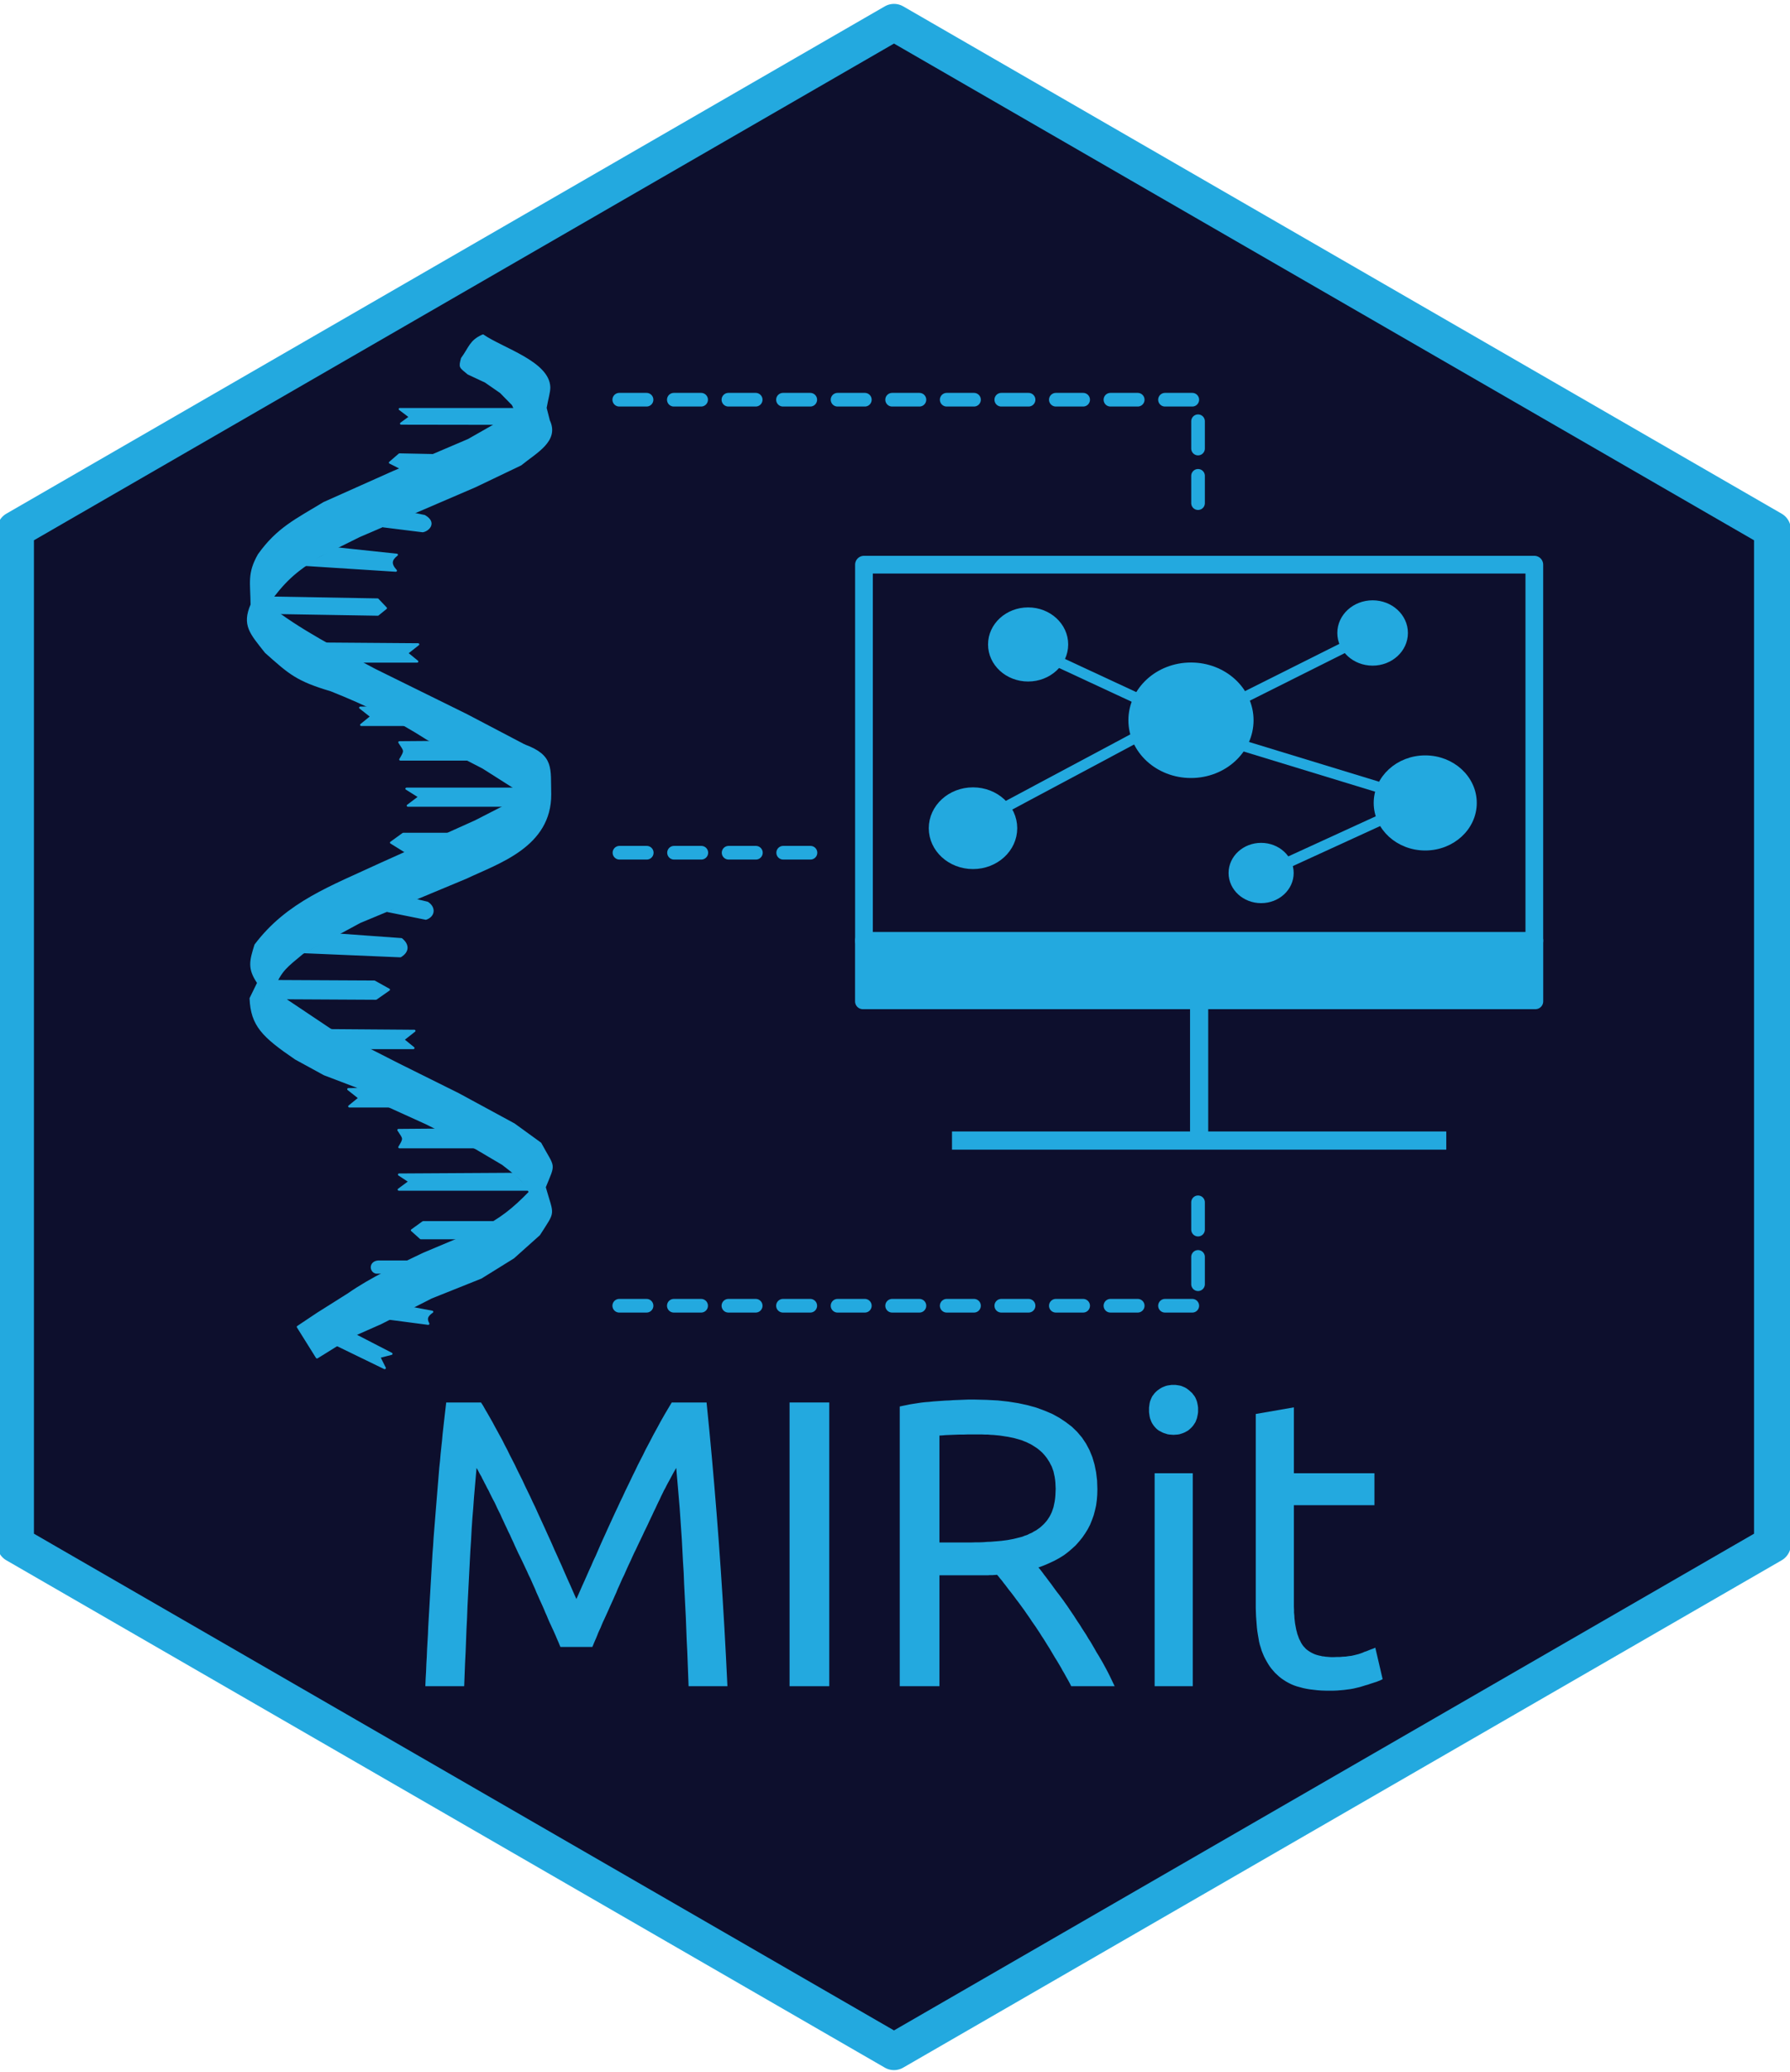 <?xml version="1.0" encoding="UTF-8" standalone="no"?>
<svg
   class="svglite"
   width="124.44pt"
   height="144.00pt"
   viewBox="0 0 124.44 144.00"
   version="1.1"
   id="svg12"
   sodipodi:docname="logo.svg"
   inkscape:version="1.3.2 (1:1.3.2+202311252150+091e20ef0f)"
   xmlns:inkscape="http://www.inkscape.org/namespaces/inkscape"
   xmlns:sodipodi="http://sodipodi.sourceforge.net/DTD/sodipodi-0.dtd"
   xmlns="http://www.w3.org/2000/svg"
   xmlns:svg="http://www.w3.org/2000/svg">
  <sodipodi:namedview
     id="namedview12"
     pagecolor="#ffffff"
     bordercolor="#666666"
     borderopacity="1.0"
     inkscape:showpageshadow="2"
     inkscape:pageopacity="0.0"
     inkscape:pagecheckerboard="0"
     inkscape:deskcolor="#d1d1d1"
     inkscape:document-units="pt"
     inkscape:zoom="2.8387174"
     inkscape:cx="82.960002"
     inkscape:cy="95.994057"
     inkscape:window-width="1280"
     inkscape:window-height="893"
     inkscape:window-x="0"
     inkscape:window-y="27"
     inkscape:window-maximized="1"
     inkscape:current-layer="g11" />
  <defs
     id="defs1">
    <style
       type="text/css"
       id="style1"><![CDATA[
    .svglite line, .svglite polyline, .svglite polygon, .svglite path, .svglite rect, .svglite circle {
      fill: none;
      stroke: #000000;
      stroke-linecap: round;
      stroke-linejoin: round;
      stroke-miterlimit: 10.00;
    }
    .svglite text {
      white-space: pre;
    }
  ]]></style>
  </defs>
  <rect
     width="100%"
     height="100%"
     style="stroke: none; fill: none;"
     id="rect1" />
  <defs
     id="defs2">
    <clipPath
       id="cpMC4wMHwxMjQuNDR8MC4wMHwxNDQuMDA=">
      <rect
         x="0.00"
         y="0.00"
         width="124.44"
         height="144.00"
         id="rect2" />
    </clipPath>
  </defs>
  <g
     clip-path="url(#cpMC4wMHwxMjQuNDR8MC4wMHwxNDQuMDA=)"
     id="g2" />
  <defs
     id="defs3">
    <clipPath
       id="cpMC4wMHwxMjQuNDR8MC4xNHwxNDMuODY=">
      <rect
         x="0.00"
         y="0.14"
         width="124.44"
         height="143.71"
         id="rect3" />
    </clipPath>
  </defs>
  <g
     clip-path="url(#cpMC4wMHwxMjQuNDR8MC4xNHwxNDMuODY=)"
     id="g4">
    <rect
       x="0.00"
       y="0.14"
       width="124.44"
       height="143.71"
       style="stroke-width: 1.07; stroke: none;"
       id="rect4" />
  </g>
  <g
     clip-path="url(#cpMC4wMHwxMjQuNDR8MC4wMHwxNDQuMDA=)"
     id="g5" />
  <defs
     id="defs5">
    <clipPath
       id="cpMC4wMHwxMjQuNDR8MC4xNHwxNDQuMDA=">
      <rect
         x="0.00"
         y="0.14"
         width="124.44"
         height="143.85"
         id="rect5" />
    </clipPath>
  </defs>
  <g
     clip-path="url(#cpMC4wMHwxMjQuNDR8MC4xNHwxNDQuMDA=)"
     id="g11">
    <rect
       x="-0.14"
       y="0.14"
       width="124.58"
       height="143.85"
       style="stroke-width: 1.07; stroke: none;"
       id="rect6" />
    <polygon
       points="1.08,36.81 1.08,107.33 62.15,142.59 123.22,107.33 123.22,36.81 62.15,1.55 1.08,36.81 "
       style="stroke-width: 2.56; stroke: none; stroke-linecap: butt; fill: #0D0F2D;"
       id="polygon6" />
    <polygon
       points="1.08,36.81 1.08,107.33 62.15,142.59 123.22,107.33 123.22,36.81 62.15,1.55 1.08,36.81 "
       style="stroke-width: 2.56; stroke: #23A9DF; stroke-linecap: butt;"
       id="polygon7" />
    <g
       id="g2-6"
       transform="translate(4.7628643e-4,-0.767)">
      <rect
         id="rect1-2"
         width="46.603"
         height="26.144"
         x="60.062"
         y="40.011"
         style="fill:none;fill-opacity:1;stroke:#23a9df;stroke-width:1.231;stroke-linecap:round;stroke-linejoin:round;stroke-miterlimit:10;stroke-dasharray:none;stroke-opacity:1" />
      <rect
         id="rect2-8"
         width="46.75"
         height="4.233"
         x="59.988"
         y="66.127"
         style="fill:#23a9df;fill-opacity:1;stroke:#23a9df;stroke-width:1.09;stroke-linecap:round;stroke-linejoin:round;stroke-miterlimit:10;stroke-dasharray:none;stroke-opacity:1" />
      <path
         style="fill:none;stroke:#23a9df;stroke-width:1.263;stroke-linecap:butt;stroke-linejoin:miter;stroke-miterlimit:10;stroke-dasharray:none;stroke-opacity:1"
         d="m 83.363,70.562 c 0,9.482 0,9.482 0,9.482"
         id="path2" />
      <path
         style="fill:none;stroke:#23a9df;stroke-width:1.263;stroke-linecap:butt;stroke-linejoin:miter;stroke-miterlimit:10;stroke-dasharray:none;stroke-opacity:1"
         d="m 66.182,80.035 c 34.362,0 34.362,0 34.362,0"
         id="path2-5" />
      <g
         id="g2-9"
         style="fill:#23a9df;fill-opacity:1;stroke:#23a9df;stroke-opacity:1"
         transform="matrix(0.558,0,0,0.558,12,9.811)">
        <ellipse
           style="fill:#23a9df;fill-opacity:1;stroke:#23a9df;stroke-width:1.136;stroke-dasharray:none;stroke-opacity:1"
           id="path3"
           cx="126.874"
           cy="73.501"
           rx="7.229"
           ry="6.625" />
        <ellipse
           style="fill:#23a9df;fill-opacity:1;stroke:#23a9df;stroke-width:0.932;stroke-dasharray:none;stroke-opacity:1"
           id="path4"
           cx="156.059"
           cy="83.799"
           rx="5.955"
           ry="5.457" />
        <ellipse
           style="fill:#23a9df;fill-opacity:1;stroke:#23a9df;stroke-width:0.932;stroke-dasharray:none;stroke-opacity:1"
           id="path5"
           cx="149.504"
           cy="62.63"
           rx="3.932"
           ry="3.603" />
        <ellipse
           style="fill:#23a9df;fill-opacity:1;stroke:#23a9df;stroke-width:0.932;stroke-dasharray:none;stroke-opacity:1"
           id="path6"
           cx="106.584"
           cy="64.06"
           rx="4.527"
           ry="4.149" />
        <ellipse
           style="fill:#23a9df;fill-opacity:1;stroke:#23a9df;stroke-width:0.932;stroke-dasharray:none;stroke-opacity:1"
           id="path7-7"
           cx="135.614"
           cy="92.525"
           rx="3.589"
           ry="3.289" />
        <ellipse
           style="fill:#23a9df;fill-opacity:1;stroke:#23a9df;stroke-width:0.932;stroke-dasharray:none;stroke-opacity:1"
           id="path8-3"
           cx="99.717"
           cy="86.946"
           rx="5.044"
           ry="4.623" />
        <path
           style="fill:#23a9df;fill-opacity:1;stroke:#23a9df;stroke-width:1.332px;stroke-linecap:butt;stroke-linejoin:miter;stroke-miterlimit:10;stroke-opacity:1"
           d="m 103.931,84.229 16.075,-8.582"
           id="path9-6" />
        <path
           style="fill:#23a9df;fill-opacity:1;stroke:#23a9df;stroke-width:1.332px;stroke-linecap:butt;stroke-linejoin:miter;stroke-miterlimit:10;stroke-opacity:1"
           d="m 110.33,66.206 10.769,5.006"
           id="path10-1" />
        <path
           style="fill:#23a9df;fill-opacity:1;stroke:#23a9df;stroke-width:1.332px;stroke-linecap:butt;stroke-linejoin:miter;stroke-miterlimit:10;stroke-opacity:1"
           d="m 133.273,70.783 13.422,-6.723"
           id="path11-2" />
        <path
           style="fill:#23a9df;fill-opacity:1;stroke:#23a9df;stroke-width:1.332px;stroke-linecap:butt;stroke-linejoin:miter;stroke-miterlimit:10;stroke-opacity:1"
           d="m 133.273,76.647 16.856,5.149"
           id="path12" />
        <path
           style="fill:#23a9df;fill-opacity:1;stroke:#23a9df;stroke-width:1.332px;stroke-linecap:butt;stroke-linejoin:miter;stroke-miterlimit:10;stroke-opacity:1"
           d="m 150.441,85.945 -11.549,5.292"
           id="path13" />
      </g>
      <g
         id="g18"
         transform="matrix(0.867,0,0,0.794,-4.136,10.054)">
        <path
           id="path4338"
           style="fill:#23a9df;fill-opacity:1;stroke:#23a9df;stroke-width:0.194;stroke-linecap:square;stroke-linejoin:round;stroke-miterlimit:10;stroke-dasharray:none;stroke-opacity:1"
           d="m 44.169,96.162 c 2.182,-1.11 2.994,-1.841 4.176,-3.917 m -2.473,-5.329 c 0.994,1.068 1.344,1.728 1.801,3.034 -0.052,0.876 0.05,1.722 -0.364,2.499 M 26.741,74.6 c -0.997,0.896 -1.041,1.796 -0.889,2.814 0.758,1.483 2.007,2.54 3.168,3.701 m -3.445,-7.085 c 0.73,-1.14 1.759,-1.93 2.782,-2.786 M 46.839,53.573 c 1.219,1.242 0.94,1.163 0.936,2.89 -0.003,0.777 -0.418,0.974 -0.958,1.474 M 26.11,41.283 c -0.479,0.849 -0.485,1.218 -0.389,2.131 0.901,2.08 1.618,2.45 3.336,3.845 m -0.937,-9.909 c -1.468,0.903 -2.167,2.391 -3.114,3.78 M 46.224,19.282 c 0.672,0.726 0.958,1.689 1.437,2.545 -0.089,1.193 -0.493,1.895 -1.438,2.582 m -2.729,-6.733 c 1.579,1.184 5.246,2.341 5.305,4.522 0.005,0.434 -0.145,0.898 -0.295,1.81 l 0.262,1.118 c 0.76,1.753 -1.024,2.732 -2.26,3.834 l -3.645,1.905 -9.286,4.36 -3.107,1.683 c -2.157,1.42 -2.956,2.308 -4.326,4.331 2.64,2.275 5.662,3.937 8.653,5.687 l 7.371,3.969 4.63,2.653 c 2.328,0.934 2.02,2.002 2.076,4.272 0.028,4.553 -4.181,5.981 -6.722,7.3 l -8.543,3.89 -4.591,2.712 c -1.265,1.155 -1.738,1.48 -2.296,2.982 l 1.041,1.184 3.466,2.532 5.483,3.049 4.795,2.603 4.473,2.649 2.108,1.67 c 1.121,2.265 1.164,1.619 0.347,3.829 0.673,2.594 0.814,1.973 -0.447,4.138 l -2.06,2.012 -2.595,1.76 -3.996,1.747 -4.045,2.244 -2.394,1.155 -2.706,1.838 -1.528,-2.67 1.624,-1.183 2.424,-1.667 c 1.877,-1.426 3.968,-2.466 6.046,-3.554 l 4.363,-2.005 C 44.957,95.018 45.928,94.156 47.268,92.656 46.779,91.575 45.976,90.937 45.096,90.191 L 42.993,88.834 38.98,86.633 34.983,84.653 33.453,83.442 30.783,82.332 28.49,80.963 C 25.878,79.02 24.964,78.054 24.878,75.692 l 0.609,-1.361 c -0.799,-1.267 -0.609,-1.928 -0.221,-3.306 2.579,-3.73 6.067,-5.081 10.091,-7.125 l 7.533,-3.698 3.895,-2.179 -0.731,-0.769 -2.545,-1.763 -4.439,-2.501 c -2.54,-1.774 -4.951,-3.054 -7.75,-4.27 -2.717,-0.882 -3.285,-1.447 -5.225,-3.335 -1.208,-1.669 -1.84,-2.365 -1.137,-4.149 -0.013,-1.96 -0.279,-2.723 0.581,-4.373 1.506,-2.301 2.969,-3.039 5.221,-4.529 l 5.535,-2.7 6.052,-2.819 3.864,-2.402 -0.313,-0.707 -0.963,-1.073 -1.226,-0.926 -1.384,-0.708 c -0.651,-0.602 -0.69,-0.51 -0.499,-1.314 0.642,-0.956 0.668,-1.531 1.672,-2.011 z"
           sodipodi:nodetypes="cccccccccccccccccccccccccccccccccccccccccccccccccccccccccccccccccccccccccccccccccccccccc" />
        <path
           style="fill:#23a9df;fill-opacity:1;stroke:#23a9df;stroke-width:0.194;stroke-linecap:square;stroke-linejoin:round;stroke-miterlimit:10;stroke-dasharray:none;stroke-opacity:1"
           d="m 39.365,28.14 -2.558,-0.058 -0.758,0.715 0.897,0.496"
           id="path5627" />
        <path
           style="fill:#23a9df;fill-opacity:1;stroke:#23a9df;stroke-width:0.194;stroke-linecap:square;stroke-linejoin:round;stroke-miterlimit:10;stroke-dasharray:none;stroke-opacity:1"
           d="m 46.468,24.112 h -9.635 l 0.832,0.686 -0.727,0.581 8.177,0.014"
           id="path5625"
           sodipodi:nodetypes="ccccc" />
        <path
           style="fill:#23a9df;fill-opacity:1;stroke:#23a9df;stroke-width:0.194;stroke-linecap:square;stroke-linejoin:round;stroke-miterlimit:10;stroke-dasharray:none;stroke-opacity:1"
           d="m 35.583,34.378 3.079,0.419 c 0.439,-0.078 1.062,-0.745 0.135,-1.324 l -1.052,-0.23"
           id="path5629"
           sodipodi:nodetypes="cccc" />
        <path
           style="fill:#23a9df;fill-opacity:1;stroke:#23a9df;stroke-width:0.194;stroke-linecap:square;stroke-linejoin:round;stroke-miterlimit:10;stroke-dasharray:none;stroke-opacity:1"
           d="m 29.242,37.745 7.262,0.508 c -0.491,-0.589 -0.417,-0.961 0.078,-1.388 L 31.617,36.291"
           id="path5631"
           sodipodi:nodetypes="cccc" />
        <path
           style="fill:#23a9df;fill-opacity:1;stroke:#23a9df;stroke-width:0.194;stroke-linecap:square;stroke-linejoin:round;stroke-miterlimit:10;stroke-dasharray:none;stroke-opacity:1"
           d="m 25.887,41.935 9.174,0.166 0.64,-0.564 -0.657,-0.758 -9.723,-0.189"
           id="path5633" />
        <path
           style="fill:#23a9df;fill-opacity:1;stroke:#23a9df;stroke-width:0.194;stroke-linecap:square;stroke-linejoin:round;stroke-miterlimit:10;stroke-dasharray:none;stroke-opacity:1"
           d="m 30.159,44.636 c -0.85,0.526 -0.739,1.03 -0.005,1.571 h 8.064 l -0.823,-0.731 0.9,-0.773 z"
           id="path5635"
           sodipodi:nodetypes="cccccc" />
        <path
           style="fill:#23a9df;fill-opacity:1;stroke:#23a9df;stroke-width:0.194;stroke-linecap:square;stroke-linejoin:round;stroke-miterlimit:10;stroke-dasharray:none;stroke-opacity:1"
           d="m 29.854,78.467 c -0.85,0.526 -0.739,1.03 -0.005,1.571 h 8.064 l -0.823,-0.731 0.9,-0.773 z"
           id="path5635-3"
           sodipodi:nodetypes="cccccc" />
        <path
           style="fill:#23a9df;fill-opacity:1;stroke:#23a9df;stroke-width:0.194;stroke-linecap:square;stroke-linejoin:round;stroke-miterlimit:10;stroke-dasharray:none;stroke-opacity:1"
           d="m 38.872,83.574 c 0.85,0.526 0.739,1.03 0.005,1.571 h -6.094 l 0.823,-0.731 -0.9,-0.773 z"
           id="path5635-3-0"
           sodipodi:nodetypes="cccccc" />
        <path
           style="fill:#23a9df;fill-opacity:1;stroke:#23a9df;stroke-width:0.194;stroke-linecap:square;stroke-linejoin:round;stroke-miterlimit:10;stroke-dasharray:none;stroke-opacity:1"
           d="m 38.759,50.182 c 0.85,0.526 0.739,1.03 0.005,1.571 h -5.026 l 0.823,-0.731 -0.9,-0.773 z"
           id="path5635-4"
           sodipodi:nodetypes="cccccc" />
        <path
           style="fill:#23a9df;fill-opacity:1;stroke:#23a9df;stroke-width:0.194;stroke-linecap:square;stroke-linejoin:round;stroke-miterlimit:10;stroke-dasharray:none;stroke-opacity:1"
           d="m 44.393,53.212 c 0.85,0.526 0.739,1.03 0.005,1.571 h -7.521 c 0.451,-0.809 0.373,-0.746 -0.076,-1.505 z"
           id="path5635-4-4"
           sodipodi:nodetypes="ccccc" />
        <path
           style="fill:#23a9df;fill-opacity:1;stroke:#23a9df;stroke-width:0.194;stroke-linecap:square;stroke-linejoin:round;stroke-miterlimit:10;stroke-dasharray:none;stroke-opacity:1"
           d="m 44.317,87.148 c 0.85,0.526 0.739,1.03 0.005,1.571 H 36.801 c 0.451,-0.809 0.373,-0.746 -0.076,-1.505 z"
           id="path5635-4-4-7"
           sodipodi:nodetypes="ccccc" />
        <path
           style="fill:#23a9df;fill-opacity:1;stroke:#23a9df;stroke-width:0.194;stroke-linecap:square;stroke-linejoin:round;stroke-miterlimit:10;stroke-dasharray:none;stroke-opacity:1"
           d="m 46.308,58.821 h -8.829 l 0.933,-0.768 -1.041,-0.712 h 9.697"
           id="path5701"
           sodipodi:nodetypes="ccccc" />
        <path
           style="fill:#23a9df;fill-opacity:1;stroke:#23a9df;stroke-width:0.194;stroke-linecap:square;stroke-linejoin:round;stroke-miterlimit:10;stroke-dasharray:none;stroke-opacity:1"
           d="m 37.359,62.889 -1.224,-0.83 0.974,-0.768 h 3.464"
           id="path5703" />
        <path
           style="fill:#23a9df;fill-opacity:1;stroke:#23a9df;stroke-width:0.194;stroke-linecap:square;stroke-linejoin:round;stroke-miterlimit:10;stroke-dasharray:none;stroke-opacity:1"
           d="m 35.924,68.057 2.992,0.658 c 0.642,-0.24 0.718,-0.959 0.123,-1.387 l -1.219,-0.322"
           id="path5705"
           sodipodi:nodetypes="cccc" />
        <path
           style="fill:#23a9df;fill-opacity:1;stroke:#23a9df;stroke-width:0.194;stroke-linecap:square;stroke-linejoin:round;stroke-miterlimit:10;stroke-dasharray:none;stroke-opacity:1"
           d="m 29.283,71.649 7.589,0.353 c 0.635,-0.425 0.62,-1 0.082,-1.49 l -5.168,-0.409"
           id="path5707"
           sodipodi:nodetypes="cccc" />
        <path
           style="fill:#23a9df;fill-opacity:1;stroke:#23a9df;stroke-width:0.194;stroke-linecap:square;stroke-linejoin:round;stroke-miterlimit:10;stroke-dasharray:none;stroke-opacity:1"
           d="m 26.126,75.665 8.789,0.052 1.029,-0.787 -1.156,-0.705 -9.3,-0.052"
           id="path5767"
           sodipodi:nodetypes="ccccc" />
        <path
           style="fill:#23a9df;fill-opacity:1;stroke:#23a9df;stroke-width:0.194;stroke-linecap:square;stroke-linejoin:round;stroke-miterlimit:10;stroke-dasharray:none;stroke-opacity:1"
           d="M 47.198,92.429 H 36.752 l 0.872,-0.705 -0.851,-0.61 9.264,-0.059"
           id="path5865"
           sodipodi:nodetypes="ccccc" />
        <path
           style="fill:#23a9df;fill-opacity:1;stroke:#23a9df;stroke-width:0.194;stroke-linecap:square;stroke-linejoin:round;stroke-miterlimit:10;stroke-dasharray:none;stroke-opacity:1"
           d="m 43.096,96.681 h -4.58 l -0.707,-0.69 0.895,-0.706 h 7.02"
           id="path5867" />
        <path
           style="fill:#23a9df;fill-opacity:1;stroke:#23a9df;stroke-width:0.194;stroke-linecap:square;stroke-linejoin:round;stroke-miterlimit:10;stroke-dasharray:none;stroke-opacity:1"
           d="m 37.306,98.73 h -2.058 c -0.811,-0.057 -0.802,0.838 -0.321,0.96 h 0.714"
           id="path5869"
           sodipodi:nodetypes="cccc" />
        <path
           style="fill:#23a9df;fill-opacity:1;stroke:#23a9df;stroke-width:0.194;stroke-linecap:square;stroke-linejoin:round;stroke-miterlimit:10;stroke-dasharray:none;stroke-opacity:1"
           d="m 36.06,103.736 3.044,0.436 c -0.208,-0.427 -0.154,-0.686 0.314,-1.047 l -1.751,-0.359"
           id="path5871"
           sodipodi:nodetypes="cccc" />
        <path
           style="fill:#23a9df;fill-opacity:1;stroke:#23a9df;stroke-width:0.194;stroke-linecap:square;stroke-linejoin:round;stroke-miterlimit:10;stroke-dasharray:none;stroke-opacity:1"
           d="m 31.827,106.042 3.787,2.008 -0.445,-0.971 0.979,-0.278 -2.952,-1.663"
           id="path5873" />
        <path
           style="fill:#23a9df;fill-opacity:1;stroke:#000000;stroke-width:0;stroke-linecap:butt;stroke-linejoin:miter;stroke-miterlimit:10;stroke-dasharray:none;stroke-opacity:1"
           d="m 27.769,37.091 c -2.42,2.737 -2.579,3.729 -2.579,3.729 l 0.674,-0.079 2.46,-3.094 z"
           id="path15" />
        <path
           style="fill:#23a9df;fill-opacity:1;stroke:#000000;stroke-width:0;stroke-linecap:butt;stroke-linejoin:miter;stroke-miterlimit:10;stroke-dasharray:none;stroke-opacity:1"
           d="m 25.865,41.376 -0.555,1.309 0.555,1.904 2.063,2.142 1.706,0.793 -0.317,-1.666 -1.983,-3.015 -0.952,-1.666 z"
           id="path16" />
        <path
           style="fill:#23a9df;fill-opacity:1;stroke:#000000;stroke-width:0;stroke-linecap:butt;stroke-linejoin:miter;stroke-miterlimit:10;stroke-dasharray:none;stroke-opacity:1"
           d="m 26.103,75.214 -0.555,1.388 0.674,2.023 1.15,1.15 1.111,1.031 0.992,0.397 -1.983,-5.752 z"
           id="path17"
           sodipodi:nodetypes="cccccccc" />
        <path
           style="fill:#23a9df;fill-opacity:1;stroke:#000000;stroke-width:0;stroke-linecap:butt;stroke-linejoin:miter;stroke-miterlimit:10;stroke-dasharray:none;stroke-opacity:1"
           d="m 48.357,92.312 -0.317,1.547 -1.468,1.349 -1.23,0.397 -0.476,-0.397 2.658,-2.618 0.436,-0.317 z"
           id="path18" />
      </g>
      <path
         style="fill:none;stroke:#23a9df;stroke-width:0.949;stroke-linecap:round;stroke-linejoin:round;stroke-miterlimit:10;stroke-dasharray:1.897, 1.897;stroke-dashoffset:6.071;stroke-opacity:1"
         d="m 41.533,28.547 h 41.754 v 9.013"
         id="path19" />
      <path
         style="fill:none;stroke:#23a9df;stroke-width:0.949;stroke-linecap:round;stroke-linejoin:round;stroke-miterlimit:10;stroke-dasharray:1.897, 1.897;stroke-dashoffset:6.071;stroke-opacity:1"
         d="M 41.547,60.031 H 57.312"
         id="path20" />
      <path
         style="fill:none;stroke:#23a9df;stroke-width:0.949;stroke-linecap:round;stroke-linejoin:round;stroke-miterlimit:10;stroke-dasharray:1.897, 1.897;stroke-dashoffset:6.071;stroke-opacity:1"
         d="M 41.533,91.515 H 83.287 V 82.502"
         id="path19-8" />
    </g>
    <path
       d="M 38.96 114.46 L 38.96 114.46 L 38.90 114.32 L 38.84 114.17 L 38.77 114.01 L 38.70 113.85 L 38.63 113.68 L 38.55 113.50 L 38.47 113.32 L 38.38 113.13 L 38.29 112.93 L 38.19 112.72 L 38.19 112.72 L 38.10 112.51 L 38.01 112.29 L 37.91 112.07 L 37.82 111.85 L 37.72 111.62 L 37.62 111.40 L 37.51 111.16 L 37.41 110.93 L 37.30 110.69 L 37.20 110.44 L 37.20 110.44 L 37.09 110.20 L 36.98 109.95 L 36.87 109.70 L 36.75 109.46 L 36.64 109.21 L 36.52 108.96 L 36.40 108.70 L 36.28 108.45 L 36.16 108.20 L 36.03 107.94 L 36.03 107.94 L 35.91 107.68 L 35.79 107.42 L 35.68 107.17 L 35.56 106.92 L 35.45 106.67 L 35.33 106.43 L 35.22 106.19 L 35.11 105.96 L 35.00 105.72 L 34.89 105.49 L 34.89 105.49 L 34.79 105.26 L 34.68 105.04 L 34.57 104.82 L 34.47 104.60 L 34.37 104.39 L 34.26 104.19 L 34.16 103.99 L 34.06 103.79 L 33.97 103.60 L 33.87 103.42 L 33.87 103.42 L 33.78 103.24 L 33.69 103.07 L 33.61 102.91 L 33.53 102.76 L 33.46 102.61 L 33.38 102.48 L 33.31 102.35 L 33.25 102.23 L 33.19 102.12 L 33.13 102.02 L 33.13 102.02 L 33.07 102.70 L 33.01 103.39 L 32.95 104.09 L 32.90 104.80 L 32.84 105.52 L 32.79 106.26 L 32.75 107.00 L 32.70 107.76 L 32.66 108.53 L 32.62 109.31 L 32.62 109.31 L 32.58 110.09 L 32.54 110.87 L 32.50 111.65 L 32.47 112.44 L 32.43 113.23 L 32.40 114.01 L 32.37 114.81 L 32.33 115.60 L 32.30 116.39 L 32.27 117.19 L 29.57 117.19 L 29.57 117.19 L 29.59 116.67 L 29.62 116.16 L 29.64 115.65 L 29.67 115.13 L 29.69 114.62 L 29.72 114.10 L 29.75 113.59 L 29.77 113.07 L 29.80 112.55 L 29.83 112.04 L 29.83 112.04 L 29.86 111.52 L 29.89 110.99 L 29.92 110.48 L 29.95 109.96 L 29.98 109.45 L 30.01 108.94 L 30.04 108.43 L 30.07 107.92 L 30.11 107.42 L 30.14 106.92 L 30.14 106.92 L 30.18 106.41 L 30.22 105.91 L 30.26 105.41 L 30.30 104.91 L 30.34 104.42 L 30.38 103.93 L 30.42 103.44 L 30.46 102.96 L 30.50 102.47 L 30.54 101.99 L 30.54 101.99 L 30.59 101.52 L 30.63 101.05 L 30.68 100.58 L 30.73 100.12 L 30.77 99.67 L 30.82 99.22 L 30.87 98.77 L 30.92 98.33 L 30.97 97.90 L 31.02 97.47 L 33.44 97.47 L 33.44 97.47 L 33.60 97.72 L 33.75 97.99 L 33.91 98.26 L 34.07 98.54 L 34.24 98.84 L 34.40 99.14 L 34.57 99.45 L 34.74 99.76 L 34.92 100.09 L 35.09 100.43 L 35.09 100.43 L 35.27 100.77 L 35.44 101.12 L 35.62 101.47 L 35.80 101.82 L 35.97 102.18 L 36.15 102.54 L 36.33 102.90 L 36.50 103.27 L 36.68 103.64 L 36.86 104.01 L 36.86 104.01 L 37.03 104.38 L 37.21 104.75 L 37.38 105.13 L 37.55 105.50 L 37.72 105.87 L 37.89 106.24 L 38.06 106.62 L 38.23 106.99 L 38.40 107.37 L 38.56 107.74 L 38.56 107.74 L 38.73 108.11 L 38.89 108.47 L 39.05 108.82 L 39.20 109.17 L 39.35 109.51 L 39.50 109.85 L 39.65 110.18 L 39.79 110.50 L 39.93 110.82 L 40.07 111.13 L 40.07 111.13 L 40.21 110.82 L 40.35 110.50 L 40.49 110.18 L 40.64 109.85 L 40.79 109.51 L 40.94 109.17 L 41.10 108.82 L 41.25 108.47 L 41.42 108.11 L 41.58 107.74 L 41.58 107.74 L 41.74 107.37 L 41.91 106.99 L 42.08 106.62 L 42.25 106.24 L 42.42 105.87 L 42.59 105.50 L 42.76 105.13 L 42.94 104.75 L 43.11 104.38 L 43.29 104.01 L 43.29 104.01 L 43.46 103.64 L 43.64 103.27 L 43.82 102.90 L 43.99 102.54 L 44.17 102.18 L 44.34 101.82 L 44.52 101.47 L 44.70 101.12 L 44.87 100.77 L 45.05 100.43 L 45.05 100.43 L 45.23 100.09 L 45.40 99.76 L 45.57 99.45 L 45.74 99.14 L 45.90 98.84 L 46.07 98.54 L 46.23 98.26 L 46.39 97.99 L 46.55 97.72 L 46.70 97.47 L 49.12 97.47 L 49.12 97.47 L 49.31 99.38 L 49.49 101.31 L 49.66 103.25 L 49.82 105.20 L 49.97 107.16 L 50.11 109.14 L 50.24 111.13 L 50.36 113.14 L 50.47 115.16 L 50.57 117.19 L 47.87 117.19 L 47.87 117.19 L 47.84 116.39 L 47.81 115.60 L 47.78 114.81 L 47.74 114.01 L 47.71 113.23 L 47.68 112.44 L 47.64 111.65 L 47.60 110.87 L 47.56 110.09 L 47.53 109.31 L 47.53 109.31 L 47.48 108.53 L 47.44 107.76 L 47.40 107.00 L 47.35 106.26 L 47.30 105.52 L 47.25 104.80 L 47.19 104.09 L 47.13 103.39 L 47.07 102.70 L 47.01 102.02 L 47.01 102.02 L 46.95 102.12 L 46.89 102.23 L 46.82 102.35 L 46.75 102.48 L 46.68 102.61 L 46.60 102.76 L 46.52 102.91 L 46.43 103.07 L 46.34 103.24 L 46.25 103.42 L 46.25 103.42 L 46.15 103.60 L 46.06 103.79 L 45.96 103.99 L 45.87 104.19 L 45.77 104.39 L 45.67 104.60 L 45.57 104.82 L 45.46 105.04 L 45.36 105.26 L 45.25 105.49 L 45.25 105.49 L 45.14 105.72 L 45.03 105.96 L 44.92 106.19 L 44.80 106.43 L 44.69 106.67 L 44.57 106.92 L 44.45 107.17 L 44.33 107.42 L 44.21 107.68 L 44.08 107.94 L 44.08 107.94 L 43.96 108.20 L 43.85 108.45 L 43.73 108.70 L 43.61 108.96 L 43.50 109.21 L 43.39 109.46 L 43.27 109.70 L 43.16 109.95 L 43.05 110.20 L 42.94 110.44 L 42.94 110.44 L 42.84 110.69 L 42.73 110.93 L 42.63 111.16 L 42.52 111.40 L 42.42 111.62 L 42.32 111.85 L 42.22 112.07 L 42.12 112.29 L 42.02 112.51 L 41.92 112.72 L 41.92 112.72 L 41.83 112.93 L 41.75 113.13 L 41.66 113.32 L 41.58 113.50 L 41.51 113.68 L 41.44 113.85 L 41.37 114.01 L 41.30 114.17 L 41.24 114.32 L 41.18 114.46 L 38.96 114.46 Z"
       style="fill-rule: nonzero; fill: #23A9DF; stroke-width: 0.75; stroke: none;"
       id="path7" />
    <path
       d="M 54.89 97.47 L 57.65 97.47 L 57.65 117.19 L 54.89 117.19 L 54.89 97.47 Z"
       style="fill-rule: nonzero; fill: #23A9DF; stroke-width: 0.75; stroke: none;"
       id="path8" />
    <path
       d="M 72.19 108.94 L 72.19 108.94 L 72.29 109.05 L 72.39 109.18 L 72.49 109.31 L 72.59 109.45 L 72.71 109.60 L 72.82 109.75 L 72.94 109.91 L 73.07 110.08 L 73.20 110.26 L 73.33 110.44 L 73.33 110.44 L 73.47 110.63 L 73.62 110.82 L 73.76 111.01 L 73.91 111.21 L 74.05 111.41 L 74.20 111.62 L 74.34 111.83 L 74.49 112.05 L 74.64 112.27 L 74.78 112.49 L 74.78 112.49 L 74.93 112.72 L 75.08 112.94 L 75.22 113.17 L 75.37 113.40 L 75.52 113.63 L 75.66 113.87 L 75.81 114.10 L 75.95 114.34 L 76.09 114.58 L 76.23 114.83 L 76.23 114.83 L 76.38 115.07 L 76.52 115.31 L 76.66 115.55 L 76.79 115.79 L 76.92 116.03 L 77.04 116.26 L 77.16 116.50 L 77.27 116.73 L 77.38 116.96 L 77.49 117.19 L 74.47 117.19 L 74.47 117.19 L 74.36 116.97 L 74.24 116.75 L 74.12 116.54 L 74.00 116.32 L 73.87 116.10 L 73.75 115.88 L 73.62 115.66 L 73.49 115.44 L 73.35 115.22 L 73.22 115.00 L 73.22 115.00 L 73.09 114.78 L 72.96 114.56 L 72.82 114.34 L 72.69 114.13 L 72.56 113.92 L 72.42 113.71 L 72.29 113.50 L 72.15 113.29 L 72.02 113.09 L 71.88 112.89 L 71.88 112.89 L 71.74 112.69 L 71.61 112.49 L 71.47 112.29 L 71.33 112.09 L 71.20 111.90 L 71.06 111.71 L 70.93 111.53 L 70.79 111.34 L 70.65 111.16 L 70.52 110.98 L 70.52 110.98 L 70.39 110.81 L 70.26 110.64 L 70.13 110.48 L 70.01 110.32 L 69.89 110.16 L 69.77 110.01 L 69.66 109.86 L 69.54 109.72 L 69.43 109.58 L 69.32 109.45 L 69.32 109.45 L 69.25 109.45 L 69.17 109.46 L 69.10 109.46 L 69.02 109.47 L 68.94 109.47 L 68.87 109.47 L 68.79 109.47 L 68.71 109.48 L 68.63 109.48 L 68.55 109.48 L 68.55 109.48 L 68.48 109.48 L 68.40 109.48 L 68.33 109.48 L 68.25 109.48 L 68.18 109.48 L 68.10 109.48 L 68.02 109.48 L 67.94 109.48 L 67.86 109.48 L 67.78 109.48 L 65.31 109.48 L 65.31 117.19 L 62.55 117.19 L 62.55 97.75 L 62.55 97.75 L 62.78 97.70 L 63.03 97.65 L 63.27 97.60 L 63.52 97.56 L 63.78 97.52 L 64.04 97.48 L 64.31 97.45 L 64.58 97.43 L 64.86 97.40 L 65.14 97.38 L 65.14 97.38 L 65.43 97.36 L 65.71 97.34 L 65.99 97.33 L 66.26 97.31 L 66.52 97.30 L 66.79 97.29 L 67.04 97.28 L 67.30 97.27 L 67.54 97.27 L 67.78 97.27 L 67.78 97.27 L 68.59 97.29 L 69.37 97.33 L 70.10 97.41 L 70.79 97.52 L 71.44 97.66 L 72.05 97.83 L 72.62 98.04 L 73.16 98.27 L 73.65 98.54 L 74.10 98.84 L 74.10 98.84 L 74.52 99.16 L 74.89 99.52 L 75.22 99.91 L 75.50 100.33 L 75.74 100.78 L 75.94 101.27 L 76.09 101.78 L 76.20 102.32 L 76.27 102.90 L 76.29 103.50 L 76.29 103.50 L 76.28 103.89 L 76.25 104.26 L 76.20 104.63 L 76.12 104.98 L 76.03 105.32 L 75.91 105.65 L 75.78 105.97 L 75.62 106.28 L 75.44 106.57 L 75.24 106.86 L 75.24 106.86 L 75.02 107.13 L 74.79 107.39 L 74.53 107.63 L 74.26 107.86 L 73.97 108.08 L 73.65 108.28 L 73.32 108.46 L 72.96 108.63 L 72.59 108.79 L 72.19 108.94 ZM 68.01 99.69 L 68.01 99.69 L 67.67 99.69 L 67.34 99.69 L 67.03 99.70 L 66.73 99.70 L 66.45 99.71 L 66.19 99.72 L 65.95 99.73 L 65.72 99.74 L 65.50 99.76 L 65.31 99.77 L 65.31 107.20 L 67.27 107.20 L 67.27 107.20 L 67.55 107.20 L 67.83 107.19 L 68.10 107.19 L 68.36 107.18 L 68.62 107.16 L 68.88 107.15 L 69.12 107.13 L 69.37 107.11 L 69.60 107.09 L 69.83 107.06 L 69.83 107.06 L 70.06 107.03 L 70.27 106.99 L 70.48 106.95 L 70.68 106.90 L 70.88 106.85 L 71.07 106.80 L 71.24 106.73 L 71.42 106.67 L 71.58 106.59 L 71.74 106.52 L 71.74 106.52 L 71.89 106.43 L 72.04 106.35 L 72.18 106.25 L 72.32 106.15 L 72.44 106.04 L 72.56 105.93 L 72.67 105.81 L 72.78 105.68 L 72.87 105.55 L 72.96 105.41 L 72.96 105.41 L 73.04 105.26 L 73.12 105.09 L 73.18 104.92 L 73.24 104.74 L 73.28 104.55 L 73.32 104.36 L 73.35 104.15 L 73.37 103.93 L 73.38 103.71 L 73.39 103.47 L 73.39 103.47 L 73.38 103.25 L 73.37 103.04 L 73.35 102.84 L 73.32 102.64 L 73.28 102.46 L 73.24 102.27 L 73.18 102.10 L 73.12 101.93 L 73.04 101.78 L 72.96 101.62 L 72.96 101.62 L 72.87 101.48 L 72.78 101.34 L 72.68 101.21 L 72.57 101.08 L 72.46 100.96 L 72.34 100.85 L 72.21 100.74 L 72.08 100.64 L 71.94 100.55 L 71.80 100.46 L 71.80 100.46 L 71.65 100.37 L 71.50 100.30 L 71.34 100.22 L 71.18 100.16 L 71.01 100.09 L 70.84 100.04 L 70.66 99.99 L 70.48 99.94 L 70.28 99.90 L 70.09 99.86 L 70.09 99.86 L 69.89 99.83 L 69.70 99.80 L 69.50 99.77 L 69.29 99.75 L 69.09 99.73 L 68.88 99.72 L 68.66 99.70 L 68.45 99.70 L 68.23 99.69 L 68.01 99.69 Z"
       style="fill-rule: nonzero; fill: #23A9DF; stroke-width: 0.75; stroke: none;"
       id="path9" />
    <path
       d="M 82.92 117.19 L 80.27 117.19 L 80.27 102.39 L 82.92 102.39 L 82.92 117.19 ZM 81.58 99.72 L 81.58 99.72 L 81.44 99.71 L 81.31 99.70 L 81.17 99.68 L 81.05 99.64 L 80.92 99.60 L 80.80 99.55 L 80.69 99.49 L 80.57 99.43 L 80.46 99.35 L 80.36 99.26 L 80.36 99.26 L 80.27 99.16 L 80.19 99.06 L 80.11 98.94 L 80.05 98.83 L 80.00 98.70 L 79.95 98.57 L 79.92 98.43 L 79.90 98.29 L 79.88 98.14 L 79.88 97.98 L 79.88 97.98 L 79.88 97.83 L 79.90 97.68 L 79.92 97.53 L 79.95 97.40 L 80.00 97.27 L 80.05 97.15 L 80.11 97.03 L 80.19 96.93 L 80.27 96.82 L 80.36 96.73 L 80.36 96.73 L 80.46 96.64 L 80.57 96.56 L 80.69 96.48 L 80.80 96.42 L 80.92 96.37 L 81.05 96.32 L 81.17 96.29 L 81.31 96.27 L 81.44 96.25 L 81.58 96.25 L 81.58 96.25 L 81.72 96.25 L 81.86 96.27 L 81.99 96.29 L 82.12 96.32 L 82.24 96.37 L 82.36 96.42 L 82.47 96.48 L 82.58 96.56 L 82.68 96.64 L 82.78 96.73 L 82.78 96.73 L 82.88 96.82 L 82.96 96.93 L 83.04 97.03 L 83.11 97.15 L 83.16 97.27 L 83.21 97.40 L 83.24 97.53 L 83.27 97.68 L 83.29 97.83 L 83.29 97.98 L 83.29 97.98 L 83.29 98.14 L 83.27 98.29 L 83.24 98.43 L 83.21 98.57 L 83.16 98.70 L 83.11 98.83 L 83.04 98.94 L 82.96 99.06 L 82.88 99.16 L 82.78 99.26 L 82.78 99.26 L 82.68 99.35 L 82.58 99.43 L 82.47 99.49 L 82.36 99.55 L 82.24 99.60 L 82.12 99.64 L 81.99 99.68 L 81.86 99.70 L 81.72 99.71 L 81.58 99.72 Z"
       style="fill-rule: nonzero; fill: #23A9DF; stroke-width: 0.75; stroke: none;"
       id="path10" />
    <path
       d="M 89.95 102.39 L 95.55 102.39 L 95.55 104.61 L 89.95 104.61 L 89.95 111.44 L 89.95 111.44 L 89.95 111.66 L 89.96 111.87 L 89.96 112.07 L 89.98 112.27 L 89.99 112.46 L 90.01 112.64 L 90.03 112.81 L 90.06 112.98 L 90.09 113.14 L 90.12 113.29 L 90.12 113.29 L 90.16 113.43 L 90.19 113.56 L 90.24 113.69 L 90.28 113.81 L 90.33 113.93 L 90.39 114.04 L 90.44 114.15 L 90.50 114.25 L 90.56 114.34 L 90.63 114.43 L 90.63 114.43 L 90.70 114.50 L 90.77 114.58 L 90.85 114.65 L 90.93 114.71 L 91.02 114.77 L 91.10 114.82 L 91.19 114.87 L 91.29 114.92 L 91.38 114.96 L 91.49 115.00 L 91.49 115.00 L 91.59 115.03 L 91.70 115.06 L 91.81 115.08 L 91.92 115.11 L 92.04 115.12 L 92.16 115.14 L 92.29 115.15 L 92.41 115.16 L 92.55 115.17 L 92.68 115.17 L 92.68 115.17 L 92.91 115.16 L 93.14 115.16 L 93.35 115.14 L 93.56 115.13 L 93.75 115.10 L 93.94 115.08 L 94.12 115.04 L 94.28 115.00 L 94.44 114.96 L 94.59 114.91 L 94.59 114.91 L 94.73 114.86 L 94.86 114.80 L 94.99 114.76 L 95.11 114.71 L 95.21 114.67 L 95.31 114.63 L 95.40 114.60 L 95.48 114.57 L 95.55 114.54 L 95.61 114.51 L 96.12 116.70 L 96.12 116.70 L 96.04 116.74 L 95.94 116.79 L 95.83 116.83 L 95.71 116.88 L 95.58 116.92 L 95.43 116.97 L 95.27 117.02 L 95.10 117.08 L 94.92 117.13 L 94.73 117.19 L 94.73 117.19 L 94.53 117.25 L 94.32 117.30 L 94.11 117.35 L 93.89 117.39 L 93.66 117.42 L 93.43 117.45 L 93.20 117.47 L 92.95 117.49 L 92.71 117.50 L 92.45 117.50 L 92.45 117.50 L 92.16 117.50 L 91.87 117.49 L 91.59 117.47 L 91.33 117.44 L 91.07 117.41 L 90.83 117.37 L 90.59 117.32 L 90.37 117.26 L 90.15 117.20 L 89.95 117.13 L 89.95 117.13 L 89.76 117.05 L 89.58 116.96 L 89.40 116.86 L 89.23 116.75 L 89.07 116.64 L 88.92 116.52 L 88.78 116.39 L 88.64 116.26 L 88.51 116.11 L 88.38 115.96 L 88.38 115.96 L 88.27 115.81 L 88.16 115.64 L 88.06 115.47 L 87.96 115.29 L 87.87 115.11 L 87.79 114.92 L 87.71 114.72 L 87.65 114.52 L 87.58 114.30 L 87.53 114.09 L 87.53 114.09 L 87.49 113.85 L 87.45 113.62 L 87.41 113.37 L 87.38 113.12 L 87.36 112.86 L 87.34 112.60 L 87.32 112.33 L 87.31 112.05 L 87.30 111.76 L 87.30 111.47 L 87.30 98.27 L 89.95 97.81 L 89.95 102.39 Z"
       style="fill-rule: nonzero; fill: #23A9DF; stroke-width: 0.75; stroke: none;"
       id="path11" />
  </g>
  <g
     clip-path="url(#cpMC4wMHwxMjQuNDR8MC4wMHwxNDQuMDA=)"
     id="g12" />
</svg>
